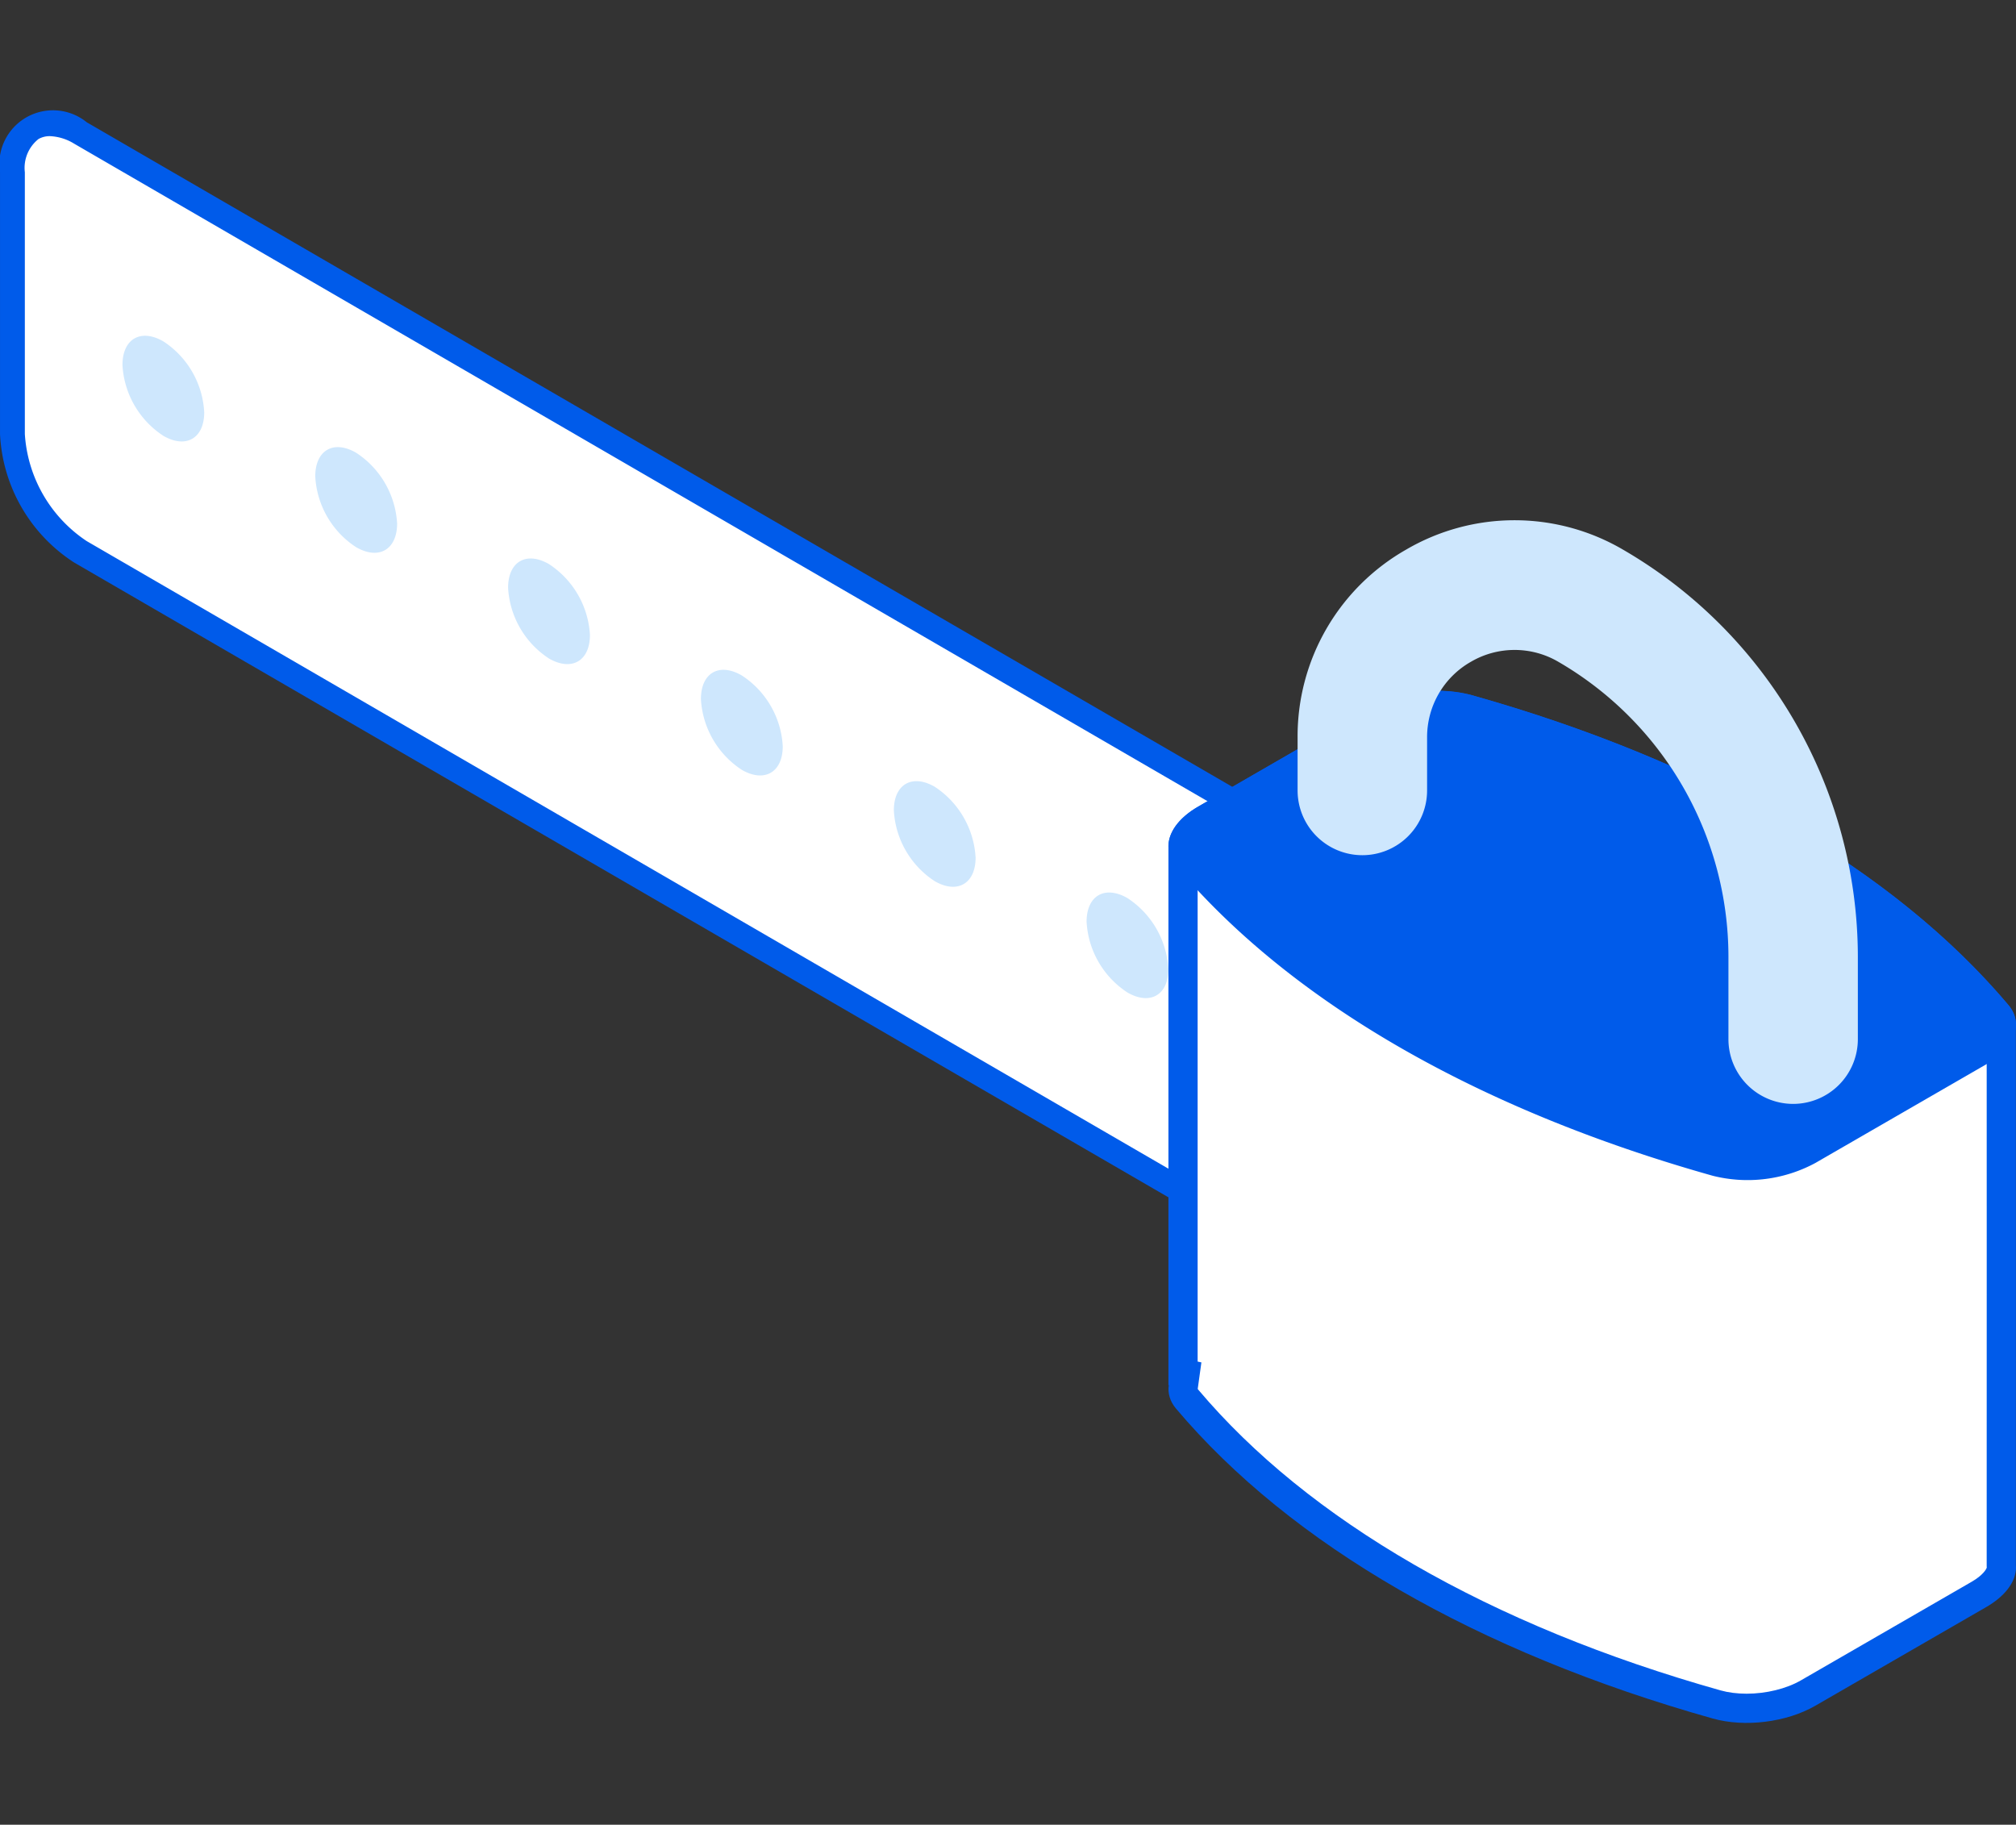 <svg xmlns="http://www.w3.org/2000/svg" width="138.11" height="125" viewBox="0 0 138.11 125">
  <rect x="0" y="0" width="138.11" height="125" fill="#333333" stroke="none"/>
  <g id="Group_3530" data-name="Group 3530" transform="translate(-4392 -5730)">
    <rect id="Rectangle_693" data-name="Rectangle 693" width="138" height="125" transform="translate(4392 5730)" fill="none"/>
    <g id="Group_3526" data-name="Group 3526" transform="translate(3448.081 -149.309)">
      <g id="Group_3330" data-name="Group 3330" transform="translate(-1239.029 5568.419)">
        <g id="Group_3326" data-name="Group 3326" transform="translate(2166.262 309.106)">
          <path id="Path_16585" data-name="Path 16585" d="M2189.6,320.783c-2.58-1.488-4.666-.284-4.666,2.688V341.4a10.307,10.307,0,0,0,4.666,8.073l82.061,47.784V368.567Z" transform="translate(-2166.979 -309.827)" fill="#fff"/>
          <g id="Group_3325" data-name="Group 3325">
            <path id="Path_16586" data-name="Path 16586" d="M2270.944,397.389a.85.85,0,0,1-.425-.114l-82.48-47.844a11.093,11.093,0,0,1-5.09-8.809V322.69a3.673,3.673,0,0,1,5.941-3.425h0l82.479,47.844a.851.851,0,0,1,.425.737v28.692a.85.85,0,0,1-.851.85Zm-84.567-77.172a1.552,1.552,0,0,0-.788.194,2.521,2.521,0,0,0-.939,2.279v17.931a9.519,9.519,0,0,0,4.24,7.337l81.2,47.108V368.337l-82.054-47.6A3.431,3.431,0,0,0,2186.377,320.217Z" transform="translate(-2166.262 -309.106)" fill="#005bea"/>
          </g>
        </g>
        <g id="Group_3328" data-name="Group 3328" transform="translate(2270.094 366.996)">
          <path id="Path_16587" data-name="Path 16587" d="M2397.767,439.641l-38.5-22.235V446.1l38.5,22.233c2.581,1.485,4.664.288,4.668-2.686l0-17.932A10.285,10.285,0,0,0,2397.767,439.641Z" transform="translate(-2358.414 -416.556)" fill="#fff"/>
          <g id="Group_3327" data-name="Group 3327" transform="translate(0 0)">
            <path id="Path_16588" data-name="Path 16588" d="M2399.138,469.105a5.1,5.1,0,0,1-2.515-.753l-38.5-22.235a.851.851,0,0,1-.425-.737V416.689a.85.85,0,0,1,1.276-.737l38.5,22.235a11.074,11.074,0,0,1,5.088,8.81l0,17.931a4.076,4.076,0,0,1-1.789,3.75A3.233,3.233,0,0,1,2399.138,469.105ZM2359.4,444.89l38.075,21.988a2.541,2.541,0,0,0,2.453.328,2.5,2.5,0,0,0,.939-2.278l0-17.931a9.5,9.5,0,0,0-4.238-7.336h0l-37.226-21.5Z" transform="translate(-2357.697 -415.838)" fill="#005bea"/>
          </g>
        </g>
        <g id="Group_3329" data-name="Group 3329" transform="translate(2279.502 384.757)">
          <path id="Path_16589" data-name="Path 16589" d="M2400.045,466a2.184,2.184,0,0,1-.184.927,2.722,2.722,0,0,0-.353-.285c-.794-.458-1.437-.092-1.449.81a2.268,2.268,0,0,1-.3-.138l-2.625-1.515a3.251,3.251,0,0,0-1.458-2.525c-.807-.463-1.458-.088-1.458.842l-2.917-1.681a3.2,3.2,0,0,0-1.455-2.522c-.8-.466-1.461-.091-1.461.837l-3.648-2.1c-.746.891-2.033,1.02-3.5.172a9.262,9.262,0,0,1-4.191-7.248c0-2.671,1.876-3.751,4.191-2.415a9.063,9.063,0,0,1,3.5,4.222l15.022,8.672A5.063,5.063,0,0,1,2400.045,466Zm-19.277-11.128a3.378,3.378,0,0,0-1.533-2.654c-.846-.49-1.537-.093-1.533.885a3.384,3.384,0,0,0,1.533,2.654C2380.084,456.249,2380.771,455.854,2380.768,454.874Z" transform="translate(-2375.044 -448.583)" fill="#1b69ff"/>
        </g>
      </g>
      <g id="Group_3435" data-name="Group 3435" transform="translate(119.009 -41)">
        <g id="Group_3434" data-name="Group 3434" transform="translate(83.21 5282.068)">
          <path id="Path_16840" data-name="Path 16840" d="M904.28,755.506a6.182,6.182,0,0,1-2.8-4.85c0-1.788,1.253-2.508,2.8-1.617a6.2,6.2,0,0,1,2.8,4.856C907.087,755.678,905.83,756.4,904.28,755.506Z" transform="translate(-85.341 -49.276)" fill="#cee7fd"/>
          <path id="Path_16841" data-name="Path 16841" d="M876.81,736.412a6.209,6.209,0,0,0-2.8-4.856c-1.549-.893-2.8-.17-2.8,1.617a6.18,6.18,0,0,0,2.8,4.85C875.557,738.92,876.81,738.193,876.81,736.412Z" transform="translate(-68.275 -39.42)" fill="#cee7fd"/>
          <path id="Path_16842" data-name="Path 16842" d="M846.528,718.931a6.181,6.181,0,0,0-2.806-4.852c-1.549-.9-2.8-.176-2.8,1.615a6.2,6.2,0,0,0,2.8,4.85C845.271,721.44,846.528,720.716,846.528,718.931Z" transform="translate(-51.204 -29.567)" fill="#cee7fd"/>
          <path id="Path_16843" data-name="Path 16843" d="M816.253,701.451a6.206,6.206,0,0,0-2.807-4.856c-1.548-.895-2.8-.171-2.8,1.617a6.19,6.19,0,0,0,2.805,4.853C815,703.954,816.253,703.233,816.253,701.451Z" transform="translate(-34.138 -19.712)" fill="#cee7fd"/>
          <path id="Path_16844" data-name="Path 16844" d="M785.975,683.968a6.2,6.2,0,0,0-2.808-4.856c-1.546-.9-2.8-.17-2.8,1.617a6.178,6.178,0,0,0,2.8,4.852C784.718,686.475,785.971,685.75,785.975,683.968Z" transform="translate(-17.07 -9.856)" fill="#cee7fd"/>
          <path id="Path_16845" data-name="Path 16845" d="M755.69,666.484a6.182,6.182,0,0,0-2.8-4.858c-1.55-.895-2.8-.17-2.8,1.617a6.19,6.19,0,0,0,2.8,4.852C754.438,668.994,755.694,668.269,755.69,666.484Z" fill="#cee7fd"/>
        </g>
      </g>
      <g id="Group_3436" data-name="Group 3436" transform="translate(1009.618 5914.947)">
        <g id="Path_16830" data-name="Path 16830" transform="translate(409.277 -47.902)" fill="#fff">
          <path d="M -355.319 129.287 C -356.06 129.287 -356.751 129.199 -357.373 129.023 C -365.319 126.787 -372.469 123.851 -378.626 120.297 C -384.755 116.758 -389.807 112.66 -393.644 108.115 C -393.868 107.85 -393.958 107.578 -393.917 107.285 L -393.789 106.369 L -393.93 106.338 L -393.93 71.57 L -393.84 71.588 L -393.925 70.299 C -393.966 69.688 -393.378 68.955 -392.392 68.385 L -380.685 61.627 C -379.537 60.964 -378.002 60.583 -376.476 60.583 C -375.735 60.583 -375.044 60.672 -374.422 60.848 C -366.476 63.083 -359.326 66.019 -353.169 69.574 C -347.041 73.112 -341.988 77.21 -338.152 81.756 C -337.985 81.952 -337.895 82.151 -337.874 82.363 L -337.874 82.368 C -337.867 83.833 -337.874 119.126 -337.874 119.488 L -337.874 119.526 L -337.871 119.564 C -337.867 119.623 -337.867 119.673 -337.871 119.718 L -337.874 119.752 C -337.944 120.326 -338.513 120.972 -339.403 121.485 L -351.11 128.244 C -352.259 128.907 -353.793 129.287 -355.319 129.287 Z" stroke="none"/>
          <path d="M -376.476 61.583 C -377.812 61.583 -379.199 61.923 -380.185 62.493 L -391.892 69.252 C -392.702 69.719 -392.915 70.15 -392.927 70.239 L -392.757 72.81 L -392.93 72.778 L -392.93 105.535 L -392.672 105.592 L -392.924 107.409 C -392.917 107.421 -392.904 107.441 -392.88 107.47 C -389.118 111.926 -384.154 115.95 -378.126 119.431 C -372.041 122.944 -364.968 125.847 -357.102 128.061 C -356.575 128.209 -355.959 128.287 -355.319 128.287 C -353.983 128.287 -352.596 127.947 -351.61 127.378 L -339.903 120.619 C -339.121 120.168 -338.894 119.75 -338.868 119.643 C -338.868 119.642 -338.868 119.641 -338.869 119.64 L -338.874 119.564 L -338.874 119.487 C -338.872 107.277 -338.868 84.384 -338.874 82.459 C -338.88 82.447 -338.893 82.428 -338.916 82.401 C -342.678 77.944 -347.642 73.92 -353.669 70.44 C -359.754 66.927 -366.827 64.023 -374.693 61.81 C -375.22 61.662 -375.836 61.583 -376.476 61.583 M -376.476 59.583 C -375.666 59.583 -374.873 59.682 -374.151 59.885 C -358.024 64.422 -345.247 71.8 -337.387 81.11 C -337.082 81.472 -336.918 81.865 -336.879 82.267 L -336.874 82.268 L -336.874 82.307 C -336.866 82.413 -336.874 119.488 -336.874 119.488 C -336.866 119.593 -336.865 119.699 -336.874 119.805 L -336.875 119.819 C -336.96 120.718 -337.664 121.636 -338.903 122.351 L -350.61 129.11 C -352.583 130.249 -355.443 130.606 -357.644 129.986 C -373.77 125.448 -386.548 118.071 -394.408 108.76 C -394.828 108.263 -394.985 107.708 -394.907 107.147 L -394.93 107.142 L -394.93 70.363 L -394.923 70.365 C -394.989 69.37 -394.276 68.318 -392.891 67.519 L -381.185 60.761 C -379.86 59.995 -378.133 59.583 -376.476 59.583 Z M -394.931 70.363 L -394.93 70.363 L -394.931 70.363 Z" stroke="none" fill="#005bea"/>
        </g>
        <path id="Path_16831" data-name="Path 16831" d="M-374.168,59.885a9.777,9.777,0,0,0-7.034.876l-11.707,6.759c-1.972,1.139-2.589,2.79-1.517,4.061,7.86,9.31,20.638,16.687,36.764,21.225a9.779,9.779,0,0,0,7.034-.875l11.707-6.759c1.972-1.139,2.589-2.791,1.516-4.061C-345.265,71.8-358.042,64.423-374.168,59.885Z" transform="translate(409.294 -47.902)" fill="#005bea"/>
        <path id="Path_16833" data-name="Path 16833" d="M-293.794,27.114a4.436,4.436,0,0,0,4.436-4.436V17.013a32.267,32.267,0,0,0-16.088-27.867,14.714,14.714,0,0,0-14.862,0A14.712,14.712,0,0,0-327.74,2.017V5.641a4.436,4.436,0,0,0,4.436,4.436,4.436,4.436,0,0,0,4.436-4.436V2.017a5.93,5.93,0,0,1,3-5.188,5.93,5.93,0,0,1,5.991,0,23.37,23.37,0,0,1,11.653,20.184v5.666A4.435,4.435,0,0,0-293.794,27.114Z" transform="translate(350.935 12.868)" fill="#cee7fd"/>
      </g>
    </g>
  </g>
</svg>
